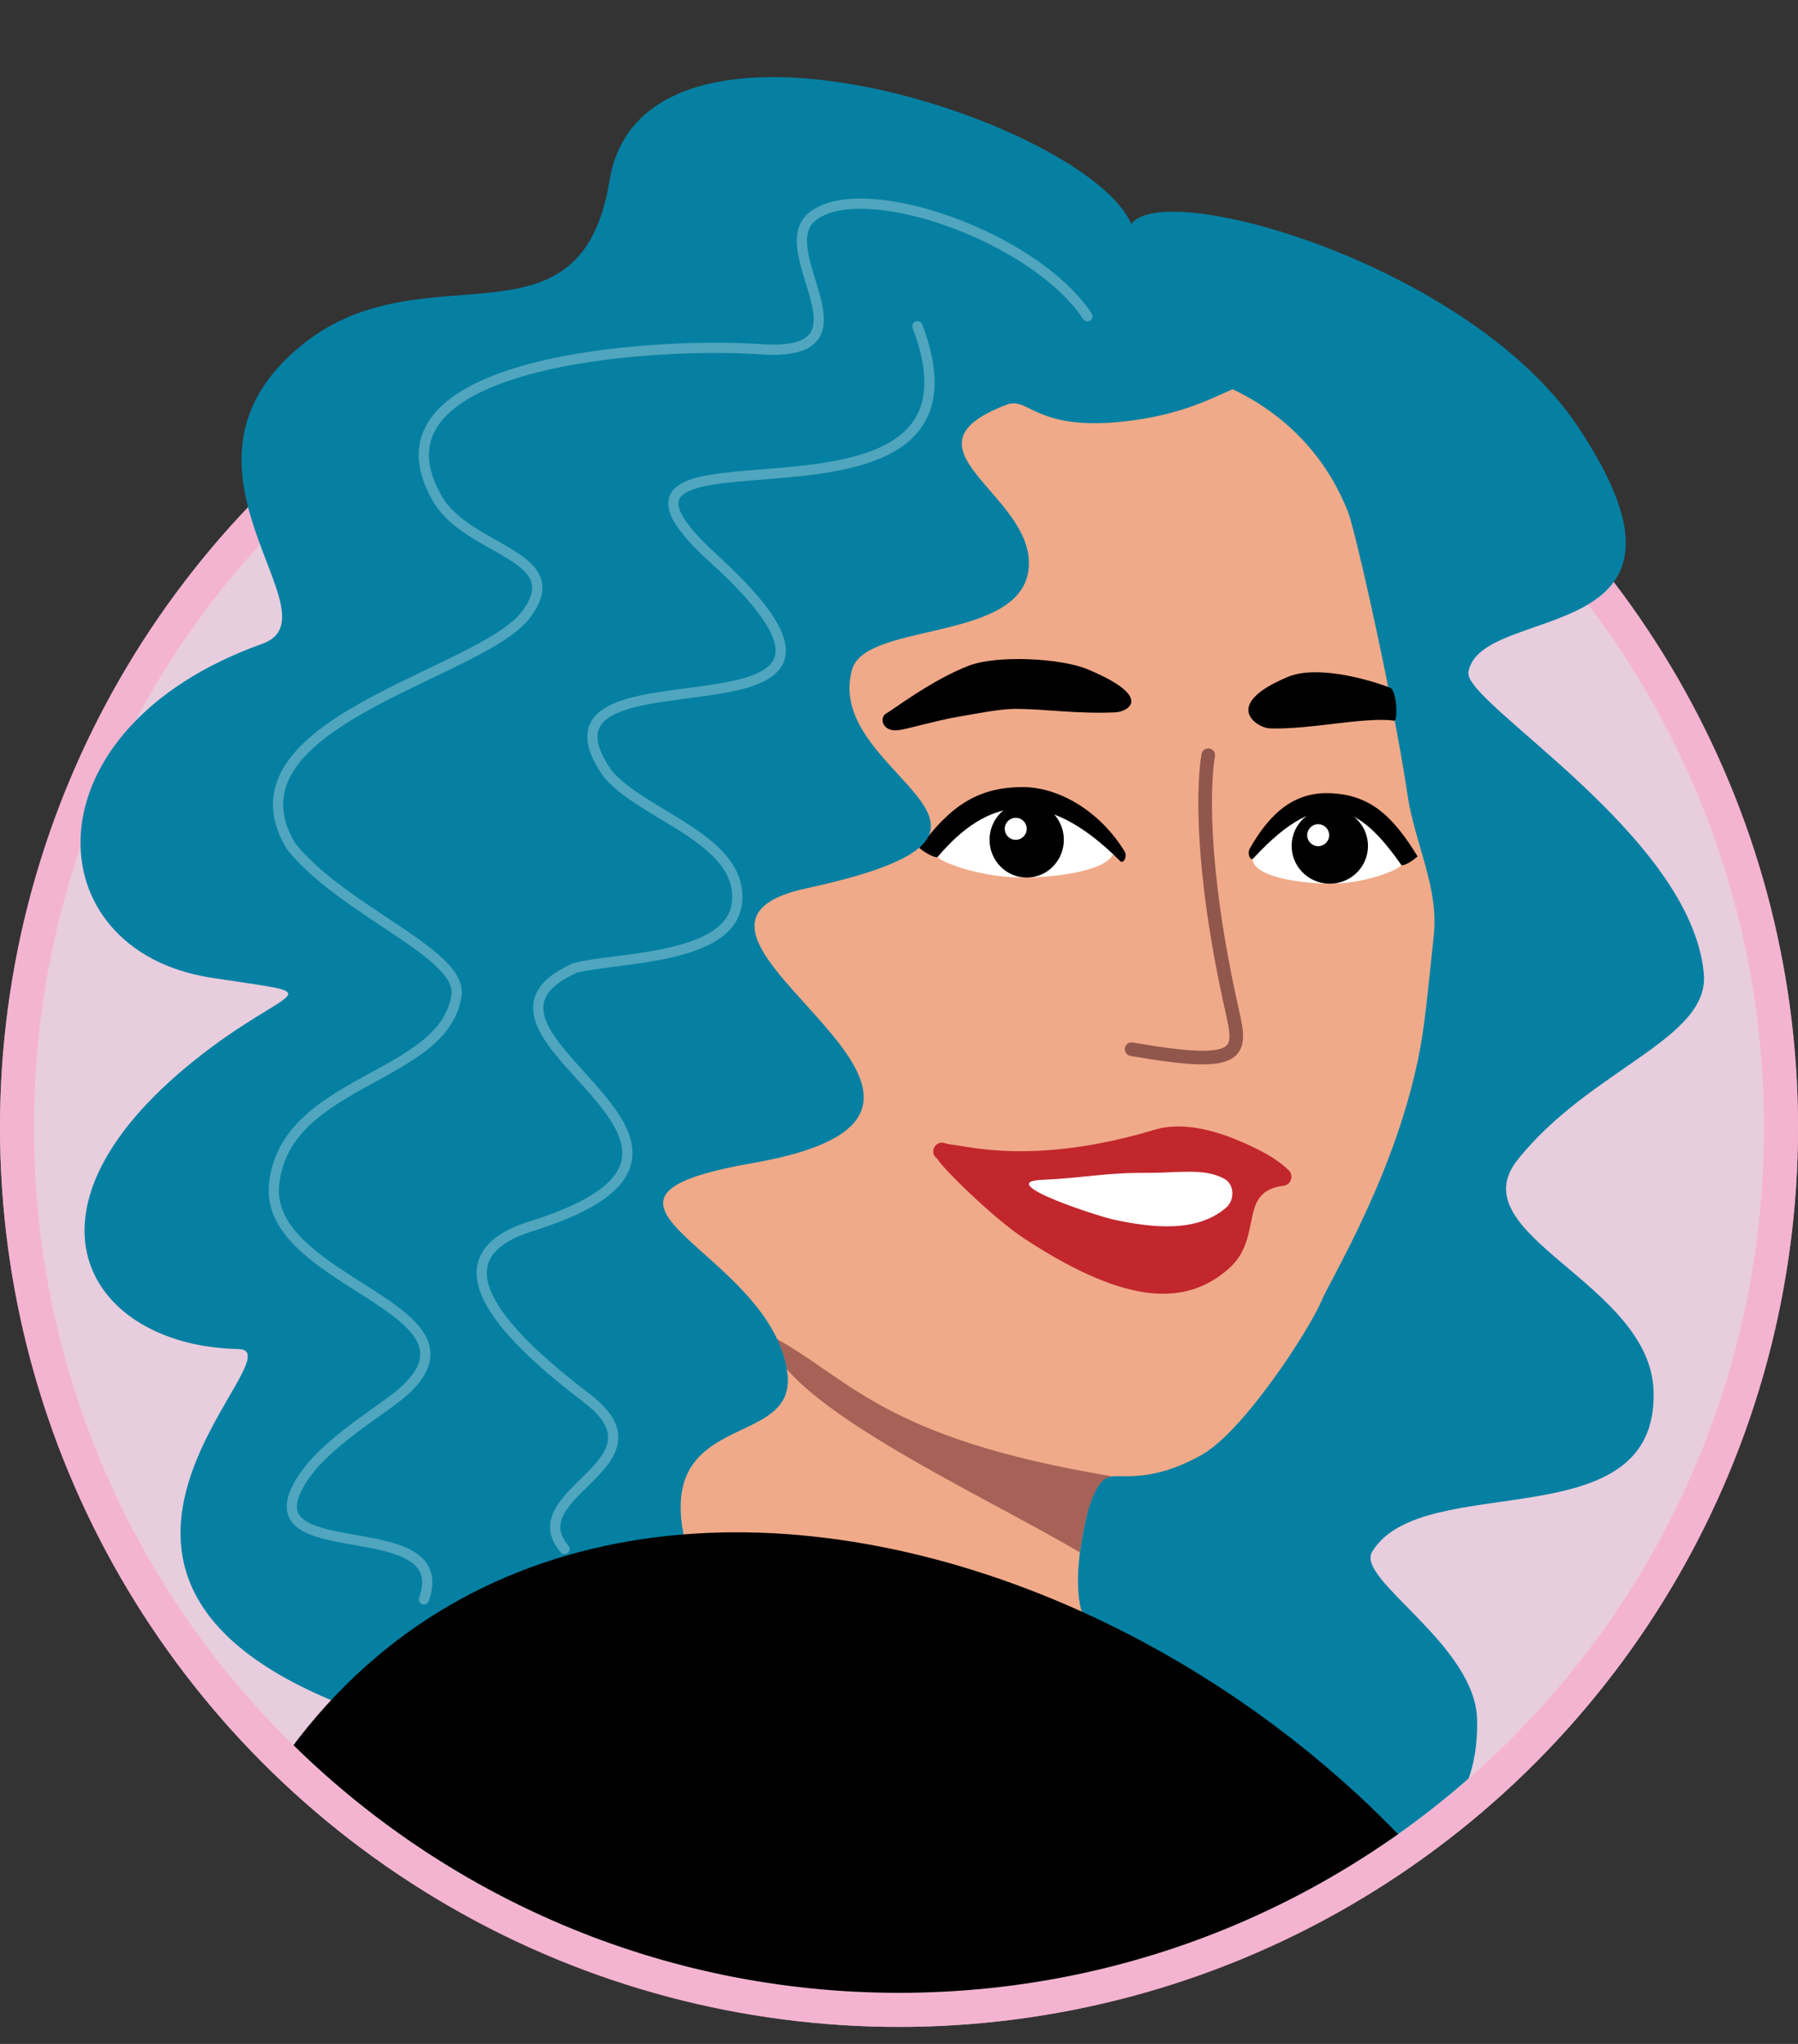 <?xml version="1.0" encoding="UTF-8"?><svg id="Layer_1" xmlns="http://www.w3.org/2000/svg" xmlns:xlink="http://www.w3.org/1999/xlink" viewBox="0 0 528 600"><rect x="0" y="0" width="528" height="600" fill="#333333" stroke="none"/><defs><style>.cls-1,.cls-2,.cls-3,.cls-4{fill:none;}.cls-2,.cls-3{stroke:#fff;stroke-width:3px;}.cls-2,.cls-3,.cls-4{stroke-linecap:round;stroke-miterlimit:10;}.cls-5{clip-path:url(#clippath);}.cls-6{fill:#ed82b2;}.cls-7{fill:#fff;}.cls-8{fill:#f0aa89;}.cls-9{fill:#c1272d;}.cls-10{fill:#a66257;}.cls-11{fill:#d9abc8;}.cls-12{fill:#0580a2;}.cls-3,.cls-13{opacity:.3;}.cls-4{stroke:#91564c;stroke-width:4px;}.cls-14{opacity:.6;}</style><clipPath id="clippath"><path class="cls-1" d="M264,0h0c140.19,0,254,113.81,254,254v331H10V254C10,113.81,123.81,0,264,0Z" transform="translate(528 585) rotate(180)"/></clipPath></defs><circle class="cls-7" cx="264" cy="331" r="264"/><g class="cls-14"><path class="cls-11" d="M264,590c-69.18,0-134.22-26.94-183.14-75.86S5,400.18,5,331,31.94,196.78,80.86,147.86s113.96-75.86,183.14-75.86,134.22,26.94,183.14,75.86,75.86,113.96,75.86,183.14-26.94,134.22-75.86,183.14-113.96,75.86-183.14,75.86Z"/><path class="cls-6" d="M264,77c34.29,0,67.56,6.71,98.87,19.96,30.24,12.79,57.41,31.11,80.74,54.44,23.33,23.33,41.65,50.49,54.44,80.74,13.24,31.31,19.96,64.57,19.96,98.87s-6.71,67.56-19.96,98.87c-12.79,30.24-31.11,57.41-54.44,80.74-23.33,23.33-50.49,41.65-80.74,54.44-31.31,13.24-64.57,19.96-98.87,19.96s-67.56-6.71-98.87-19.96c-30.24-12.79-57.41-31.11-80.74-54.44-23.33-23.33-41.65-50.49-54.44-80.74-13.24-31.31-19.96-64.57-19.96-98.87s6.71-67.56,19.96-98.87c12.79-30.24,31.11-57.41,54.44-80.74,23.33-23.33,50.49-41.65,80.74-54.44,31.31-13.24,64.57-19.96,98.87-19.96m0-10C118.2,67,0,185.2,0,331s118.2,264,264,264,264-118.2,264-264S409.8,67,264,67h0Z"/></g><g class="cls-5"><g><g><path class="cls-12" d="M62,287c-52-8-55-73,15-98,23.15-8.27-33-52,12-88,35.93-28.74,81.43,4.34,90-48,9.89-60.39,140.67-17.03,153.22,12.8,9.58-13.71,99.78,12.26,131.25,59.59,43.7,65.71-28.9,51.15-32.26,71.95-1.46,9.02,65.39,47.78,69.13,88.43,1.78,19.32-33.43,27.97-54.69,54.7-17.56,22.08,38.97,36.05,39.94,67.9,1.35,44.4-67.87,22.65-82.66,47.18-4.9,8.12,30.39,27.18,30.84,49.29,.58,28.17-17.61,42.01-41.28,31.65-57.19-25.05-279.34-31.09-291.67-35.95-97.83-38.53-12.09-104.19-30.83-104.53-44.12-.82-70-41-10-87,26.68-20.45,37.7-16.51,2-22Z"/><path class="cls-12" d="M36.82,187.37s0,.02,0,0c-.02,.04-.06,.17,0,0Z"/></g><path class="cls-8" d="M395.83,150.18c2.22,5.63,13.33,55.07,17.51,83.21,2.16,14.53,9.31,27.01,7.67,41.62-1.03,9.19-2.3,23.95-4,33-6.71,35.78-26.04,66.98-29,74-3.43,8.15-22.62,37.96-35,45s-20.68,6.32-25.02,6.32c-3.93,0-6.27,1.62-7.49,6.15-.58,2.15-7.1,24.47-2.01,35.95,.91,2.05-114.2-15.01-122.36-19.14-5.39-2.73-23.54-237.81-20.88-245.66s74.61-95.69,83.77-99.11c10.98-4.1,87-3.08,96.51,.14,4.6,1.56,29.19,10.33,40.3,38.53Z"/><path d="M260.24,209.44c1.67-.85,13.54-9.98,24.44-14.09,8.07-3.04,26.66-2.21,34.61,1.09,19.95,8.29,11.76,12.52,8.3,12.67-11.4,.5-20.26-.94-29.01-1.03-4.62-.05-11.61,1.36-17.84,2.44-5.48,.95-14.88,3.62-16.75,3.81-5.12,.69-5.77-3.86-3.75-4.89Z"/><path d="M408.26,201.89c-8.07-3.05-22.05-6.52-30-3.21-19.95,8.29-9,14.98-5.53,15.13,11.4,.5,28.02-3.46,36.69-2.26,1.15,.16,.76-8.93-1.16-9.65Z"/><g><path class="cls-7" d="M275.41,251.48c.5-1.94,18.84-33.65,49.59-5.48,8.44,7.73-10.53,11.61-24.56,11.61-13.18,0-25.23-5.01-25.03-6.13Z"/><path d="M300.37,231.05c10.9,0,22.91,7.41,29.91,18.94,.8,1.31-.29,3.81-1.38,2.73-22.6-22.6-39.13-18.15-53.5-1.23-.48,.56-3.4-.83-5.45-2.59,8.86-11.91,16.77-17.85,30.41-17.85Z"/><ellipse cx="301.5" cy="246.52" rx="10.91" ry="11.09"/><circle class="cls-7" cx="298.28" cy="243.3" r="3.23"/></g><g><path class="cls-7" d="M411.46,253.84c-.38-1.95-13.99-33.03-41.57-5.59-7.57,7.53,7.33,10.81,19.57,11.14,11.5,.3,22.15-4.43,22-5.55Z"/><path d="M390.22,232.84c-9.51-.25-16.84,4.96-23.25,16.33-.73,1.3,.15,3.82,1.13,2.76,20.31-22.07,31.27-15.32,43.36,1.92,.4,.57,2.99-.75,4.82-2.46-7.41-12.11-14.16-18.23-26.06-18.55Z"/><ellipse cx="390.52" cy="248.33" rx="11.09" ry="11.21" transform="translate(131.91 632.12) rotate(-88.48)"/><ellipse class="cls-7" cx="387.09" cy="245.17" rx="3.23" ry="3.23" transform="translate(133.54 626.82) rotate(-88.75)"/></g><path class="cls-9" d="M276.25,335.46c.38-.15,1.42,.17,1.69,.28,.62,.13,1.24,.24,1.86,.3,4.57,.45,24.46,6.06,59.3-4.41,3.99-1.2,12.28-2.39,26.34,3.93,4.56,2.05,9.17,4.32,12.82,7.8,1.73,1.37,1.11,4.35-1.29,4.72-13.73,1.6-5.72,15.29-16.23,24.42-11.74,10.2-28.42,11.74-59.88-8.87-9.52-6.24-24.91-21.61-25.52-23.41-.45-.28-.83-.66-1.09-1.19-.68-1.5,.36-3.34,1.99-3.57Z"/><path class="cls-7" d="M305.81,346.36c13.46-.64,18.2-2.14,31.53-2.07,8.59,.04,16.3-1.49,22.2,1.75,3.1,1.7,3.03,6.41,.46,8.52-8.6,7.36-21.55,5.79-31.89,3.69-4.12-.62-36.71-11.2-22.31-11.89Z"/><path class="cls-10" d="M225.74,391.75c23.78,12.41,32.26,30.25,100.91,41.64-5.63,.1-8.42,13.83-9.52,22.34-29.04-17.24-89.12-44.17-91.39-63.98Z"/><path class="cls-12" d="M203.37,460.09c-16.51-48.35,31.13-32.97,27.84-57.14-4.94-36.3-72.61-50.64-10.17-61.53,90.38-15.76-42.12-68.11,15.73-80.64,78.72-17.05,4.57-32.49,13.44-64.21,4.04-14.45,51.94-7.69,51.94-31.26,0-20.82-39.64-33.98-6.46-46.54,6.46-2.45,8.44,7.96,34.86,4.9,26.43-3.06,32.55-13.47,44.18-12.25s-15.29-31.92-44.18-32.45-44.76-24.74-74.61,5.51c-29.85,30.25-122.47,88.79-124.3,126.14-1.84,37.35-12.68,231.3,0,246.37,12.68,15.07,11.63,16.61,11.63,16.61l60.1-13.51Z"/><g class="cls-13"><path class="cls-2" d="M319.32,92.83c-15.64-23.55-65.86-40.97-80.68-29.34-12.97,10.19,20.54,41.62-15.61,39.02-29.46-2.12-118.46,2.88-94.53,43.98,9.06,15.56,39.38,16.41,25.85,34.07s-90.61,31.83-68.85,67.93c15.63,19.25,50.34,31.39,48.55,43.7-3.58,24.62-50.15,24.5-53.55,55.3-3.21,29.06,65.21,36.6,38,61-6.96,6.24-26.9,16.99-32,30-8.05,20.52,46.81,6.08,38,31"/></g><path class="cls-3" d="M269.41,95.76c27.12,71.12-111.95,20.81-59.91,68.16,66.94,60.92-60,21.34-31.22,62.96,9.88,12.46,40.47,19.42,38.09,38.37-2.06,16.46-35.08,15.76-47.46,18.86-43.58,19.5,63.29,52.07-13.01,75.89-30.67,9.57-6.31,33.14,16.41,50.43,25.3,19.25-20.58,27.65-6.53,44.3"/><path d="M48.95,596.78c52.85-230.25,318.41-158.32,404.72-.31,0,0-404.72,.31-404.72,.31Z"/><path class="cls-4" d="M354.81,221.7c-1.21,6.89-2.83,31.28,7.09,75.31,2.77,12.31,2.93,16.65-29.59,10.99"/></g></g></svg>